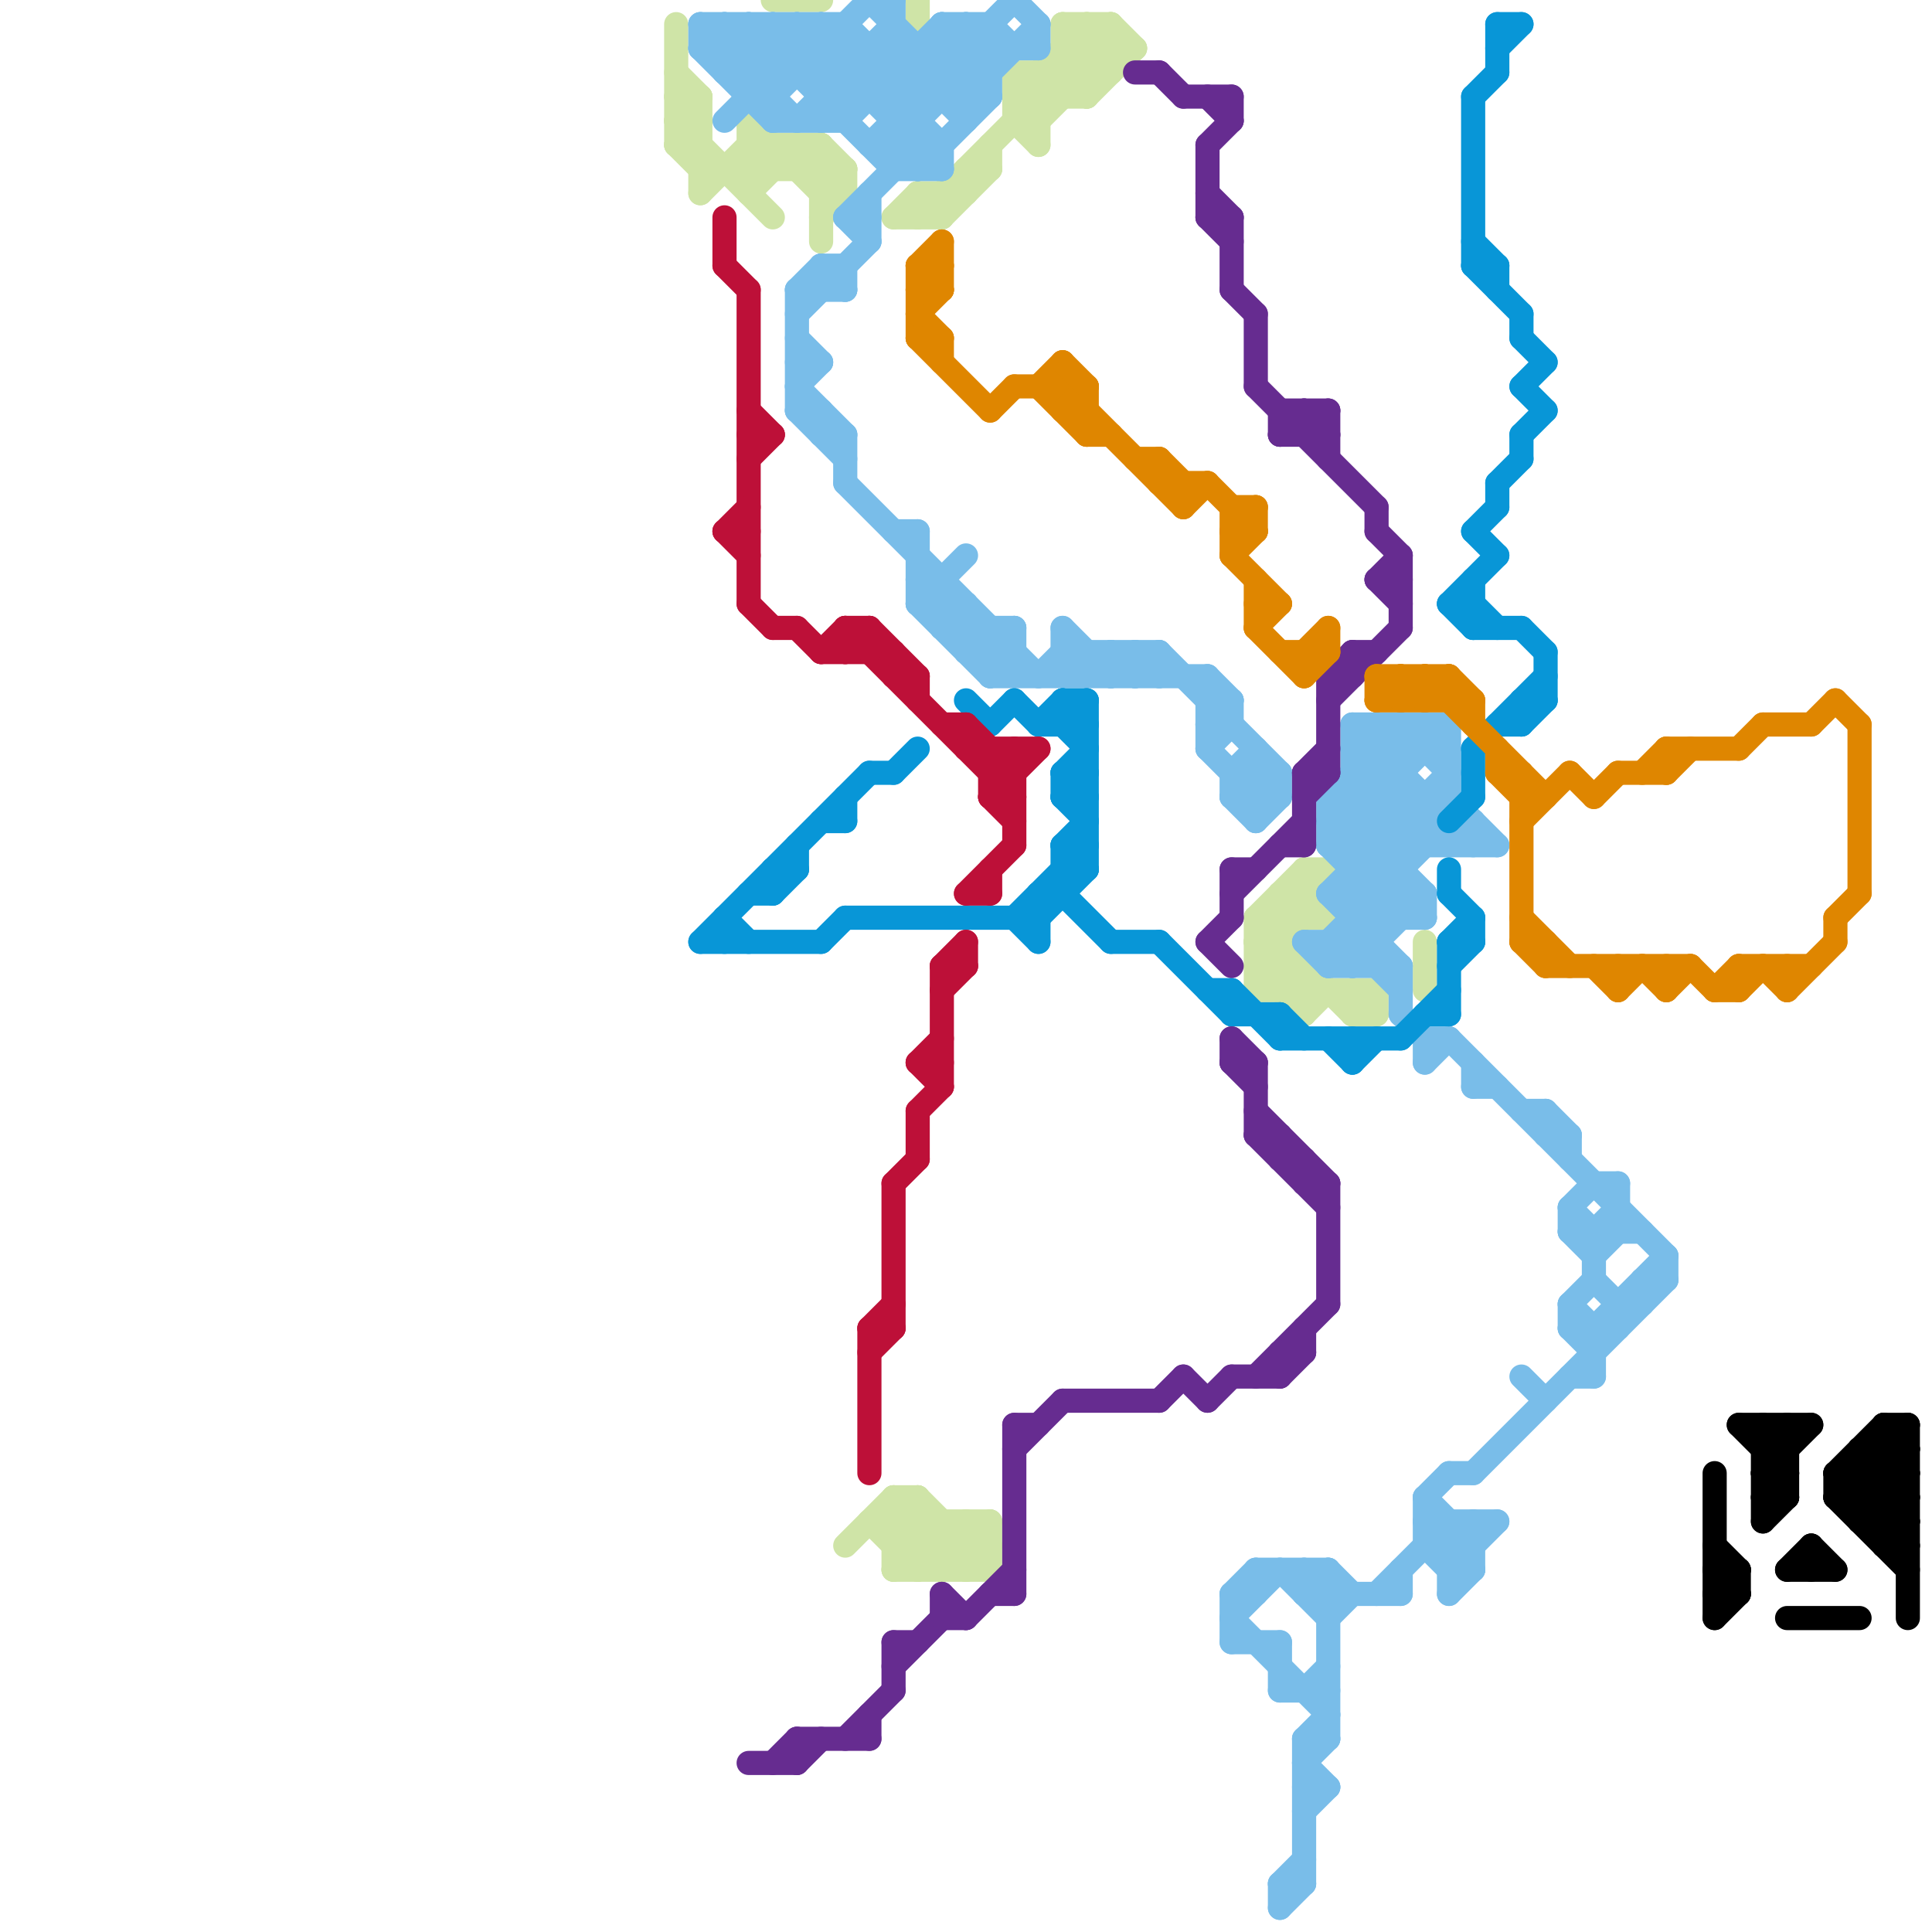 
<svg version="1.1" xmlns="http://www.w3.org/2000/svg" viewBox="0 0 80 80">
<style>line { stroke-width: 1; fill: none; stroke-linecap: round; stroke-linejoin: round; } .c0 { stroke: #cfe4a7 } .c1 { stroke: #79bde9 } .c2 { stroke: #0896d7 } .c3 { stroke: #bd1038 } .c4 { stroke: #662c90 } .c5 { stroke: #df8600 } .c6 { stroke: #000000 }</style><line class="c0" x1="53" y1="37" x2="53" y2="41"/><line class="c0" x1="46" y1="1" x2="46" y2="3"/><line class="c0" x1="52" y1="41" x2="57" y2="41"/><line class="c0" x1="44" y1="2" x2="45" y2="3"/><line class="c0" x1="34" y1="8" x2="35" y2="8"/><line class="c0" x1="29" y1="8" x2="31" y2="6"/><line class="c0" x1="44" y1="1" x2="44" y2="4"/><line class="c0" x1="33" y1="6" x2="35" y2="8"/><line class="c0" x1="39" y1="8" x2="39" y2="9"/><line class="c0" x1="37" y1="63" x2="38" y2="62"/><line class="c0" x1="42" y1="4" x2="43" y2="5"/><line class="c0" x1="52" y1="39" x2="55" y2="36"/><line class="c0" x1="29" y1="7" x2="35" y2="7"/><line class="c0" x1="31" y1="5" x2="34" y2="8"/><line class="c0" x1="31" y1="8" x2="33" y2="6"/><line class="c0" x1="44" y1="2" x2="47" y2="2"/><line class="c0" x1="40" y1="63" x2="41" y2="64"/><line class="c0" x1="52" y1="38" x2="55" y2="38"/><line class="c0" x1="54" y1="42" x2="55" y2="41"/><line class="c0" x1="28" y1="5" x2="32" y2="9"/><line class="c0" x1="28" y1="6" x2="29" y2="6"/><line class="c0" x1="28" y1="5" x2="29" y2="4"/><line class="c0" x1="37" y1="62" x2="38" y2="62"/><line class="c0" x1="54" y1="36" x2="55" y2="36"/><line class="c0" x1="39" y1="9" x2="41" y2="7"/><line class="c0" x1="42" y1="3" x2="42" y2="5"/><line class="c0" x1="42" y1="3" x2="43" y2="4"/><line class="c0" x1="42" y1="5" x2="43" y2="6"/><line class="c0" x1="39" y1="65" x2="41" y2="63"/><line class="c0" x1="52" y1="38" x2="56" y2="42"/><line class="c0" x1="43" y1="3" x2="43" y2="6"/><line class="c0" x1="29" y1="4" x2="29" y2="8"/><line class="c0" x1="44" y1="3" x2="45" y2="4"/><line class="c0" x1="37" y1="9" x2="39" y2="9"/><line class="c0" x1="52" y1="39" x2="54" y2="41"/><line class="c0" x1="53" y1="37" x2="54" y2="37"/><line class="c0" x1="54" y1="40" x2="54" y2="42"/><line class="c0" x1="36" y1="63" x2="41" y2="63"/><line class="c0" x1="28" y1="4" x2="29" y2="5"/><line class="c0" x1="37" y1="62" x2="37" y2="65"/><line class="c0" x1="31" y1="7" x2="32" y2="6"/><line class="c0" x1="39" y1="63" x2="39" y2="65"/><line class="c0" x1="45" y1="4" x2="47" y2="2"/><line class="c0" x1="33" y1="6" x2="33" y2="7"/><line class="c0" x1="28" y1="1" x2="28" y2="6"/><line class="c0" x1="31" y1="6" x2="34" y2="6"/><line class="c0" x1="52" y1="38" x2="54" y2="36"/><line class="c0" x1="35" y1="7" x2="35" y2="8"/><line class="c0" x1="56" y1="41" x2="56" y2="42"/><line class="c0" x1="37" y1="63" x2="39" y2="65"/><line class="c0" x1="40" y1="65" x2="41" y2="64"/><line class="c0" x1="56" y1="42" x2="57" y2="42"/><line class="c0" x1="41" y1="63" x2="41" y2="65"/><line class="c0" x1="52" y1="38" x2="52" y2="41"/><line class="c0" x1="37" y1="64" x2="38" y2="63"/><line class="c0" x1="38" y1="8" x2="38" y2="9"/><line class="c0" x1="42" y1="5" x2="43" y2="5"/><line class="c0" x1="52" y1="39" x2="53" y2="39"/><line class="c0" x1="31" y1="6" x2="32" y2="7"/><line class="c0" x1="43" y1="3" x2="44" y2="4"/><line class="c0" x1="57" y1="41" x2="57" y2="42"/><line class="c0" x1="52" y1="41" x2="53" y2="40"/><line class="c0" x1="38" y1="9" x2="46" y2="1"/><line class="c0" x1="44" y1="1" x2="46" y2="1"/><line class="c0" x1="37" y1="64" x2="41" y2="64"/><line class="c0" x1="28" y1="5" x2="29" y2="5"/><line class="c0" x1="38" y1="8" x2="40" y2="8"/><line class="c0" x1="28" y1="4" x2="29" y2="4"/><line class="c0" x1="45" y1="1" x2="45" y2="4"/><line class="c0" x1="54" y1="36" x2="54" y2="38"/><line class="c0" x1="28" y1="3" x2="29" y2="4"/><line class="c0" x1="34" y1="6" x2="35" y2="7"/><line class="c0" x1="34" y1="8" x2="35" y2="7"/><line class="c0" x1="52" y1="40" x2="54" y2="38"/><line class="c0" x1="38" y1="65" x2="40" y2="63"/><line class="c0" x1="44" y1="1" x2="46" y2="3"/><line class="c0" x1="38" y1="62" x2="38" y2="65"/><line class="c0" x1="40" y1="63" x2="40" y2="65"/><line class="c0" x1="37" y1="62" x2="40" y2="65"/><line class="c0" x1="31" y1="5" x2="31" y2="8"/><line class="c0" x1="37" y1="65" x2="39" y2="63"/><line class="c0" x1="42" y1="4" x2="45" y2="4"/><line class="c0" x1="33" y1="7" x2="34" y2="6"/><line class="c0" x1="52" y1="40" x2="54" y2="40"/><line class="c0" x1="54" y1="37" x2="55" y2="38"/><line class="c0" x1="28" y1="6" x2="29" y2="5"/><line class="c0" x1="34" y1="9" x2="35" y2="8"/><line class="c0" x1="59" y1="39" x2="59" y2="41"/><line class="c0" x1="43" y1="5" x2="46" y2="2"/><line class="c0" x1="46" y1="1" x2="47" y2="2"/><line class="c0" x1="37" y1="65" x2="41" y2="65"/><line class="c0" x1="34" y1="6" x2="34" y2="10"/><line class="c0" x1="38" y1="62" x2="41" y2="65"/><line class="c0" x1="56" y1="42" x2="57" y2="41"/><line class="c0" x1="52" y1="40" x2="54" y2="42"/><line class="c0" x1="56" y1="41" x2="57" y2="42"/><line class="c0" x1="28" y1="6" x2="29" y2="7"/><line class="c0" x1="38" y1="0" x2="38" y2="1"/><line class="c0" x1="32" y1="0" x2="34" y2="0"/><line class="c0" x1="32" y1="6" x2="32" y2="7"/><line class="c0" x1="41" y1="6" x2="41" y2="7"/><line class="c0" x1="53" y1="41" x2="54" y2="40"/><line class="c0" x1="42" y1="3" x2="46" y2="3"/><line class="c0" x1="35" y1="64" x2="37" y2="62"/><line class="c0" x1="38" y1="8" x2="39" y2="9"/><line class="c0" x1="37" y1="9" x2="38" y2="8"/><line class="c0" x1="53" y1="37" x2="54" y2="38"/><line class="c0" x1="42" y1="4" x2="45" y2="1"/><line class="c0" x1="45" y1="1" x2="46" y2="2"/><line class="c0" x1="36" y1="63" x2="38" y2="65"/><line class="c0" x1="40" y1="7" x2="40" y2="8"/><line class="c0" x1="40" y1="7" x2="41" y2="7"/><line class="c1" x1="38" y1="25" x2="40" y2="23"/><line class="c1" x1="30" y1="2" x2="31" y2="1"/><line class="c1" x1="59" y1="44" x2="60" y2="43"/><line class="c1" x1="53" y1="70" x2="55" y2="70"/><line class="c1" x1="55" y1="40" x2="58" y2="37"/><line class="c1" x1="54" y1="39" x2="55" y2="40"/><line class="c1" x1="40" y1="25" x2="40" y2="27"/><line class="c1" x1="34" y1="3" x2="35" y2="2"/><line class="c1" x1="35" y1="11" x2="35" y2="12"/><line class="c1" x1="61" y1="44" x2="61" y2="45"/><line class="c1" x1="60" y1="64" x2="61" y2="63"/><line class="c1" x1="31" y1="1" x2="31" y2="4"/><line class="c1" x1="34" y1="4" x2="41" y2="4"/><line class="c1" x1="53" y1="78" x2="54" y2="78"/><line class="c1" x1="34" y1="5" x2="37" y2="2"/><line class="c1" x1="46" y1="27" x2="47" y2="28"/><line class="c1" x1="45" y1="28" x2="46" y2="27"/><line class="c1" x1="54" y1="70" x2="55" y2="69"/><line class="c1" x1="65" y1="51" x2="66" y2="52"/><line class="c1" x1="67" y1="54" x2="67" y2="55"/><line class="c1" x1="59" y1="62" x2="60" y2="61"/><line class="c1" x1="55" y1="35" x2="58" y2="38"/><line class="c1" x1="38" y1="25" x2="40" y2="25"/><line class="c1" x1="66" y1="51" x2="67" y2="50"/><line class="c1" x1="29" y1="2" x2="43" y2="2"/><line class="c1" x1="51" y1="33" x2="53" y2="33"/><line class="c1" x1="54" y1="65" x2="55" y2="66"/><line class="c1" x1="55" y1="37" x2="58" y2="40"/><line class="c1" x1="65" y1="47" x2="65" y2="48"/><line class="c1" x1="61" y1="61" x2="69" y2="53"/><line class="c1" x1="37" y1="6" x2="41" y2="2"/><line class="c1" x1="44" y1="26" x2="46" y2="28"/><line class="c1" x1="60" y1="65" x2="62" y2="63"/><line class="c1" x1="41" y1="28" x2="50" y2="28"/><line class="c1" x1="54" y1="39" x2="57" y2="39"/><line class="c1" x1="32" y1="1" x2="35" y2="4"/><line class="c1" x1="58" y1="65" x2="58" y2="66"/><line class="c1" x1="65" y1="55" x2="66" y2="56"/><line class="c1" x1="65" y1="55" x2="67" y2="55"/><line class="c1" x1="54" y1="72" x2="54" y2="78"/><line class="c1" x1="55" y1="35" x2="62" y2="35"/><line class="c1" x1="40" y1="1" x2="41" y2="2"/><line class="c1" x1="51" y1="33" x2="52" y2="34"/><line class="c1" x1="60" y1="30" x2="60" y2="33"/><line class="c1" x1="52" y1="33" x2="53" y2="32"/><line class="c1" x1="60" y1="61" x2="61" y2="61"/><line class="c1" x1="41" y1="1" x2="41" y2="4"/><line class="c1" x1="58" y1="30" x2="58" y2="38"/><line class="c1" x1="39" y1="26" x2="42" y2="26"/><line class="c1" x1="35" y1="9" x2="36" y2="9"/><line class="c1" x1="39" y1="24" x2="39" y2="26"/><line class="c1" x1="59" y1="64" x2="61" y2="64"/><line class="c1" x1="52" y1="65" x2="52" y2="66"/><line class="c1" x1="61" y1="34" x2="61" y2="35"/><line class="c1" x1="48" y1="27" x2="53" y2="32"/><line class="c1" x1="64" y1="46" x2="64" y2="47"/><line class="c1" x1="41" y1="1" x2="42" y2="2"/><line class="c1" x1="50" y1="31" x2="52" y2="33"/><line class="c1" x1="55" y1="33" x2="58" y2="30"/><line class="c1" x1="66" y1="51" x2="66" y2="53"/><line class="c1" x1="47" y1="27" x2="47" y2="28"/><line class="c1" x1="51" y1="32" x2="52" y2="31"/><line class="c1" x1="33" y1="14" x2="34" y2="15"/><line class="c1" x1="36" y1="6" x2="42" y2="0"/><line class="c1" x1="33" y1="17" x2="35" y2="19"/><line class="c1" x1="59" y1="63" x2="62" y2="63"/><line class="c1" x1="59" y1="33" x2="59" y2="35"/><line class="c1" x1="54" y1="72" x2="55" y2="72"/><line class="c1" x1="34" y1="1" x2="34" y2="5"/><line class="c1" x1="50" y1="30" x2="51" y2="29"/><line class="c1" x1="54" y1="74" x2="55" y2="74"/><line class="c1" x1="54" y1="66" x2="58" y2="66"/><line class="c1" x1="55" y1="35" x2="60" y2="30"/><line class="c1" x1="55" y1="37" x2="60" y2="32"/><line class="c1" x1="57" y1="66" x2="60" y2="63"/><line class="c1" x1="59" y1="62" x2="61" y2="64"/><line class="c1" x1="66" y1="55" x2="66" y2="57"/><line class="c1" x1="38" y1="25" x2="41" y2="28"/><line class="c1" x1="54" y1="73" x2="55" y2="72"/><line class="c1" x1="54" y1="75" x2="55" y2="74"/><line class="c1" x1="37" y1="0" x2="37" y2="7"/><line class="c1" x1="35" y1="18" x2="35" y2="20"/><line class="c1" x1="60" y1="63" x2="60" y2="66"/><line class="c1" x1="65" y1="50" x2="65" y2="51"/><line class="c1" x1="57" y1="30" x2="58" y2="31"/><line class="c1" x1="67" y1="54" x2="68" y2="54"/><line class="c1" x1="36" y1="6" x2="39" y2="6"/><line class="c1" x1="63" y1="46" x2="64" y2="46"/><line class="c1" x1="42" y1="26" x2="42" y2="28"/><line class="c1" x1="53" y1="32" x2="53" y2="33"/><line class="c1" x1="59" y1="30" x2="59" y2="31"/><line class="c1" x1="55" y1="34" x2="59" y2="30"/><line class="c1" x1="56" y1="37" x2="57" y2="38"/><line class="c1" x1="51" y1="67" x2="53" y2="65"/><line class="c1" x1="52" y1="34" x2="53" y2="33"/><line class="c1" x1="51" y1="67" x2="55" y2="71"/><line class="c1" x1="51" y1="66" x2="52" y2="66"/><line class="c1" x1="51" y1="66" x2="51" y2="68"/><line class="c1" x1="44" y1="28" x2="45" y2="27"/><line class="c1" x1="44" y1="26" x2="44" y2="28"/><line class="c1" x1="54" y1="73" x2="55" y2="74"/><line class="c1" x1="36" y1="2" x2="36" y2="4"/><line class="c1" x1="29" y1="2" x2="30" y2="1"/><line class="c1" x1="52" y1="32" x2="53" y2="33"/><line class="c1" x1="50" y1="28" x2="50" y2="31"/><line class="c1" x1="40" y1="27" x2="41" y2="26"/><line class="c1" x1="51" y1="68" x2="53" y2="68"/><line class="c1" x1="35" y1="9" x2="38" y2="6"/><line class="c1" x1="53" y1="78" x2="54" y2="77"/><line class="c1" x1="56" y1="31" x2="60" y2="31"/><line class="c1" x1="47" y1="28" x2="48" y2="27"/><line class="c1" x1="32" y1="1" x2="32" y2="5"/><line class="c1" x1="36" y1="0" x2="37" y2="0"/><line class="c1" x1="40" y1="27" x2="42" y2="27"/><line class="c1" x1="34" y1="11" x2="35" y2="11"/><line class="c1" x1="55" y1="39" x2="59" y2="35"/><line class="c1" x1="68" y1="53" x2="69" y2="53"/><line class="c1" x1="46" y1="28" x2="47" y2="27"/><line class="c1" x1="39" y1="6" x2="39" y2="7"/><line class="c1" x1="63" y1="57" x2="64" y2="58"/><line class="c1" x1="41" y1="27" x2="42" y2="26"/><line class="c1" x1="33" y1="13" x2="36" y2="10"/><line class="c1" x1="56" y1="33" x2="58" y2="35"/><line class="c1" x1="38" y1="24" x2="42" y2="28"/><line class="c1" x1="65" y1="51" x2="68" y2="51"/><line class="c1" x1="39" y1="26" x2="40" y2="25"/><line class="c1" x1="54" y1="66" x2="55" y2="65"/><line class="c1" x1="65" y1="57" x2="66" y2="57"/><line class="c1" x1="59" y1="64" x2="60" y2="65"/><line class="c1" x1="55" y1="33" x2="60" y2="33"/><line class="c1" x1="37" y1="22" x2="38" y2="22"/><line class="c1" x1="54" y1="65" x2="54" y2="66"/><line class="c1" x1="68" y1="53" x2="68" y2="54"/><line class="c1" x1="65" y1="54" x2="66" y2="53"/><line class="c1" x1="40" y1="1" x2="40" y2="5"/><line class="c1" x1="56" y1="39" x2="58" y2="41"/><line class="c1" x1="55" y1="34" x2="59" y2="34"/><line class="c1" x1="56" y1="30" x2="56" y2="40"/><line class="c1" x1="59" y1="62" x2="59" y2="64"/><line class="c1" x1="29" y1="1" x2="33" y2="5"/><line class="c1" x1="33" y1="15" x2="34" y2="15"/><line class="c1" x1="36" y1="0" x2="40" y2="4"/><line class="c1" x1="39" y1="2" x2="41" y2="4"/><line class="c1" x1="33" y1="17" x2="34" y2="17"/><line class="c1" x1="51" y1="32" x2="53" y2="32"/><line class="c1" x1="34" y1="18" x2="35" y2="18"/><line class="c1" x1="55" y1="40" x2="58" y2="40"/><line class="c1" x1="55" y1="65" x2="55" y2="72"/><line class="c1" x1="30" y1="3" x2="32" y2="1"/><line class="c1" x1="38" y1="7" x2="41" y2="4"/><line class="c1" x1="33" y1="16" x2="34" y2="15"/><line class="c1" x1="53" y1="79" x2="54" y2="78"/><line class="c1" x1="38" y1="2" x2="38" y2="7"/><line class="c1" x1="65" y1="54" x2="66" y2="55"/><line class="c1" x1="37" y1="6" x2="38" y2="7"/><line class="c1" x1="48" y1="27" x2="48" y2="28"/><line class="c1" x1="55" y1="67" x2="56" y2="66"/><line class="c1" x1="56" y1="31" x2="60" y2="35"/><line class="c1" x1="61" y1="45" x2="62" y2="45"/><line class="c1" x1="39" y1="1" x2="39" y2="4"/><line class="c1" x1="55" y1="39" x2="56" y2="40"/><line class="c1" x1="58" y1="40" x2="58" y2="42"/><line class="c1" x1="56" y1="38" x2="59" y2="38"/><line class="c1" x1="45" y1="27" x2="45" y2="28"/><line class="c1" x1="66" y1="53" x2="67" y2="54"/><line class="c1" x1="56" y1="31" x2="57" y2="30"/><line class="c1" x1="31" y1="3" x2="33" y2="1"/><line class="c1" x1="56" y1="37" x2="60" y2="33"/><line class="c1" x1="38" y1="22" x2="38" y2="25"/><line class="c1" x1="37" y1="4" x2="40" y2="1"/><line class="c1" x1="41" y1="28" x2="42" y2="27"/><line class="c1" x1="56" y1="36" x2="58" y2="36"/><line class="c1" x1="47" y1="27" x2="48" y2="28"/><line class="c1" x1="44" y1="27" x2="48" y2="27"/><line class="c1" x1="55" y1="65" x2="56" y2="66"/><line class="c1" x1="30" y1="1" x2="30" y2="3"/><line class="c1" x1="50" y1="30" x2="51" y2="30"/><line class="c1" x1="46" y1="27" x2="46" y2="28"/><line class="c1" x1="55" y1="33" x2="55" y2="35"/><line class="c1" x1="43" y1="28" x2="44" y2="27"/><line class="c1" x1="44" y1="27" x2="45" y2="28"/><line class="c1" x1="55" y1="34" x2="59" y2="38"/><line class="c1" x1="31" y1="1" x2="37" y2="7"/><line class="c1" x1="33" y1="16" x2="35" y2="18"/><line class="c1" x1="32" y1="5" x2="35" y2="5"/><line class="c1" x1="58" y1="42" x2="59" y2="43"/><line class="c1" x1="60" y1="66" x2="61" y2="65"/><line class="c1" x1="56" y1="35" x2="58" y2="33"/><line class="c1" x1="43" y1="1" x2="43" y2="2"/><line class="c1" x1="51" y1="29" x2="51" y2="30"/><line class="c1" x1="30" y1="1" x2="32" y2="3"/><line class="c1" x1="42" y1="0" x2="43" y2="1"/><line class="c1" x1="50" y1="28" x2="51" y2="29"/><line class="c1" x1="31" y1="4" x2="32" y2="4"/><line class="c1" x1="59" y1="30" x2="60" y2="31"/><line class="c1" x1="53" y1="68" x2="53" y2="70"/><line class="c1" x1="33" y1="5" x2="37" y2="1"/><line class="c1" x1="34" y1="11" x2="34" y2="12"/><line class="c1" x1="33" y1="12" x2="33" y2="17"/><line class="c1" x1="36" y1="8" x2="36" y2="10"/><line class="c1" x1="66" y1="49" x2="67" y2="49"/><line class="c1" x1="69" y1="52" x2="69" y2="53"/><line class="c1" x1="35" y1="5" x2="39" y2="1"/><line class="c1" x1="55" y1="33" x2="59" y2="37"/><line class="c1" x1="60" y1="65" x2="61" y2="65"/><line class="c1" x1="40" y1="4" x2="43" y2="1"/><line class="c1" x1="51" y1="33" x2="52" y2="32"/><line class="c1" x1="56" y1="32" x2="58" y2="32"/><line class="c1" x1="32" y1="4" x2="36" y2="0"/><line class="c1" x1="60" y1="35" x2="61" y2="34"/><line class="c1" x1="34" y1="1" x2="39" y2="6"/><line class="c1" x1="33" y1="1" x2="33" y2="3"/><line class="c1" x1="66" y1="55" x2="69" y2="52"/><line class="c1" x1="50" y1="31" x2="51" y2="30"/><line class="c1" x1="64" y1="46" x2="65" y2="47"/><line class="c1" x1="33" y1="1" x2="39" y2="7"/><line class="c1" x1="29" y1="1" x2="35" y2="1"/><line class="c1" x1="34" y1="11" x2="35" y2="12"/><line class="c1" x1="56" y1="30" x2="60" y2="30"/><line class="c1" x1="54" y1="72" x2="55" y2="71"/><line class="c1" x1="30" y1="5" x2="34" y2="1"/><line class="c1" x1="56" y1="40" x2="59" y2="37"/><line class="c1" x1="35" y1="20" x2="43" y2="28"/><line class="c1" x1="65" y1="50" x2="66" y2="49"/><line class="c1" x1="35" y1="9" x2="36" y2="10"/><line class="c1" x1="53" y1="78" x2="53" y2="79"/><line class="c1" x1="29" y1="2" x2="32" y2="5"/><line class="c1" x1="30" y1="3" x2="41" y2="3"/><line class="c1" x1="50" y1="29" x2="51" y2="29"/><line class="c1" x1="39" y1="1" x2="41" y2="1"/><line class="c1" x1="34" y1="17" x2="34" y2="18"/><line class="c1" x1="38" y1="24" x2="39" y2="24"/><line class="c1" x1="51" y1="32" x2="51" y2="33"/><line class="c1" x1="52" y1="65" x2="55" y2="65"/><line class="c1" x1="57" y1="30" x2="57" y2="40"/><line class="c1" x1="37" y1="2" x2="40" y2="5"/><line class="c1" x1="59" y1="37" x2="59" y2="38"/><line class="c1" x1="53" y1="65" x2="55" y2="67"/><line class="c1" x1="33" y1="12" x2="34" y2="11"/><line class="c1" x1="59" y1="63" x2="61" y2="65"/><line class="c1" x1="59" y1="43" x2="60" y2="43"/><line class="c1" x1="66" y1="52" x2="67" y2="51"/><line class="c1" x1="65" y1="54" x2="65" y2="55"/><line class="c1" x1="65" y1="50" x2="66" y2="51"/><line class="c1" x1="35" y1="1" x2="35" y2="5"/><line class="c1" x1="37" y1="7" x2="39" y2="7"/><line class="c1" x1="51" y1="66" x2="52" y2="65"/><line class="c1" x1="29" y1="1" x2="29" y2="2"/><line class="c1" x1="52" y1="31" x2="52" y2="34"/><line class="c1" x1="67" y1="49" x2="67" y2="51"/><line class="c1" x1="39" y1="1" x2="41" y2="3"/><line class="c1" x1="41" y1="26" x2="41" y2="28"/><line class="c1" x1="33" y1="12" x2="35" y2="12"/><line class="c1" x1="55" y1="39" x2="55" y2="40"/><line class="c1" x1="56" y1="30" x2="59" y2="33"/><line class="c1" x1="59" y1="43" x2="59" y2="44"/><line class="c1" x1="55" y1="37" x2="59" y2="37"/><line class="c1" x1="37" y1="5" x2="38" y2="5"/><line class="c1" x1="56" y1="32" x2="59" y2="35"/><line class="c1" x1="58" y1="30" x2="60" y2="32"/><line class="c1" x1="61" y1="63" x2="61" y2="65"/><line class="c1" x1="60" y1="33" x2="62" y2="35"/><line class="c1" x1="64" y1="47" x2="65" y2="47"/><line class="c1" x1="35" y1="1" x2="38" y2="4"/><line class="c1" x1="60" y1="43" x2="69" y2="52"/><line class="c2" x1="36" y1="32" x2="37" y2="32"/><line class="c2" x1="53" y1="42" x2="53" y2="43"/><line class="c2" x1="61" y1="22" x2="62" y2="21"/><line class="c2" x1="44" y1="32" x2="45" y2="32"/><line class="c2" x1="42" y1="38" x2="43" y2="39"/><line class="c2" x1="62" y1="2" x2="63" y2="1"/><line class="c2" x1="60" y1="25" x2="62" y2="23"/><line class="c2" x1="60" y1="25" x2="61" y2="25"/><line class="c2" x1="62" y1="20" x2="63" y2="19"/><line class="c2" x1="62" y1="20" x2="62" y2="21"/><line class="c2" x1="34" y1="34" x2="35" y2="34"/><line class="c2" x1="61" y1="26" x2="63" y2="26"/><line class="c2" x1="40" y1="29" x2="41" y2="30"/><line class="c2" x1="61" y1="10" x2="62" y2="11"/><line class="c2" x1="53" y1="43" x2="58" y2="43"/><line class="c2" x1="58" y1="43" x2="60" y2="41"/><line class="c2" x1="53" y1="42" x2="54" y2="43"/><line class="c2" x1="61" y1="22" x2="62" y2="23"/><line class="c2" x1="48" y1="39" x2="51" y2="42"/><line class="c2" x1="61" y1="11" x2="62" y2="11"/><line class="c2" x1="63" y1="29" x2="63" y2="30"/><line class="c2" x1="29" y1="39" x2="36" y2="32"/><line class="c2" x1="50" y1="41" x2="51" y2="41"/><line class="c2" x1="30" y1="38" x2="31" y2="39"/><line class="c2" x1="32" y1="36" x2="33" y2="36"/><line class="c2" x1="44" y1="35" x2="44" y2="37"/><line class="c2" x1="60" y1="39" x2="60" y2="42"/><line class="c2" x1="32" y1="36" x2="32" y2="37"/><line class="c2" x1="60" y1="34" x2="61" y2="33"/><line class="c2" x1="41" y1="30" x2="42" y2="29"/><line class="c2" x1="42" y1="29" x2="43" y2="30"/><line class="c2" x1="63" y1="18" x2="63" y2="19"/><line class="c2" x1="61" y1="31" x2="61" y2="33"/><line class="c2" x1="43" y1="30" x2="44" y2="29"/><line class="c2" x1="44" y1="29" x2="45" y2="30"/><line class="c2" x1="63" y1="26" x2="64" y2="27"/><line class="c2" x1="44" y1="37" x2="46" y2="39"/><line class="c2" x1="32" y1="37" x2="33" y2="36"/><line class="c2" x1="61" y1="11" x2="63" y2="13"/><line class="c2" x1="59" y1="42" x2="60" y2="42"/><line class="c2" x1="44" y1="30" x2="45" y2="29"/><line class="c2" x1="64" y1="27" x2="64" y2="29"/><line class="c2" x1="63" y1="29" x2="64" y2="29"/><line class="c2" x1="61" y1="4" x2="62" y2="3"/><line class="c2" x1="44" y1="32" x2="45" y2="31"/><line class="c2" x1="60" y1="39" x2="61" y2="38"/><line class="c2" x1="44" y1="30" x2="45" y2="31"/><line class="c2" x1="62" y1="30" x2="63" y2="30"/><line class="c2" x1="51" y1="41" x2="53" y2="43"/><line class="c2" x1="61" y1="24" x2="61" y2="26"/><line class="c2" x1="33" y1="35" x2="33" y2="36"/><line class="c2" x1="63" y1="13" x2="63" y2="14"/><line class="c2" x1="44" y1="32" x2="45" y2="33"/><line class="c2" x1="35" y1="33" x2="35" y2="34"/><line class="c2" x1="60" y1="25" x2="61" y2="26"/><line class="c2" x1="44" y1="33" x2="45" y2="33"/><line class="c2" x1="44" y1="35" x2="45" y2="35"/><line class="c2" x1="60" y1="37" x2="61" y2="38"/><line class="c2" x1="45" y1="29" x2="45" y2="36"/><line class="c2" x1="61" y1="31" x2="64" y2="28"/><line class="c2" x1="61" y1="25" x2="62" y2="26"/><line class="c2" x1="43" y1="30" x2="45" y2="30"/><line class="c2" x1="62" y1="1" x2="62" y2="3"/><line class="c2" x1="61" y1="4" x2="61" y2="11"/><line class="c2" x1="60" y1="40" x2="61" y2="39"/><line class="c2" x1="55" y1="43" x2="56" y2="44"/><line class="c2" x1="44" y1="29" x2="44" y2="30"/><line class="c2" x1="42" y1="38" x2="45" y2="35"/><line class="c2" x1="44" y1="36" x2="45" y2="36"/><line class="c2" x1="51" y1="41" x2="51" y2="42"/><line class="c2" x1="60" y1="36" x2="60" y2="37"/><line class="c2" x1="43" y1="37" x2="43" y2="39"/><line class="c2" x1="30" y1="38" x2="30" y2="39"/><line class="c2" x1="43" y1="37" x2="44" y2="37"/><line class="c2" x1="29" y1="39" x2="34" y2="39"/><line class="c2" x1="56" y1="44" x2="57" y2="43"/><line class="c2" x1="61" y1="38" x2="61" y2="39"/><line class="c2" x1="37" y1="32" x2="38" y2="31"/><line class="c2" x1="56" y1="43" x2="56" y2="44"/><line class="c2" x1="63" y1="16" x2="64" y2="15"/><line class="c2" x1="63" y1="18" x2="64" y2="17"/><line class="c2" x1="44" y1="33" x2="45" y2="32"/><line class="c2" x1="44" y1="35" x2="45" y2="34"/><line class="c2" x1="63" y1="30" x2="64" y2="29"/><line class="c2" x1="60" y1="39" x2="61" y2="39"/><line class="c2" x1="44" y1="32" x2="44" y2="33"/><line class="c2" x1="44" y1="29" x2="45" y2="29"/><line class="c2" x1="35" y1="38" x2="43" y2="38"/><line class="c2" x1="43" y1="38" x2="45" y2="36"/><line class="c2" x1="63" y1="14" x2="64" y2="15"/><line class="c2" x1="34" y1="39" x2="35" y2="38"/><line class="c2" x1="63" y1="16" x2="64" y2="17"/><line class="c2" x1="44" y1="33" x2="45" y2="34"/><line class="c2" x1="46" y1="39" x2="48" y2="39"/><line class="c2" x1="51" y1="42" x2="53" y2="42"/><line class="c2" x1="62" y1="1" x2="63" y2="1"/><line class="c2" x1="44" y1="35" x2="45" y2="36"/><line class="c2" x1="31" y1="37" x2="32" y2="37"/><line class="c2" x1="62" y1="11" x2="62" y2="12"/><line class="c3" x1="36" y1="55" x2="37" y2="55"/><line class="c3" x1="41" y1="32" x2="42" y2="31"/><line class="c3" x1="31" y1="25" x2="32" y2="26"/><line class="c3" x1="39" y1="30" x2="40" y2="30"/><line class="c3" x1="38" y1="46" x2="38" y2="48"/><line class="c3" x1="39" y1="40" x2="40" y2="39"/><line class="c3" x1="31" y1="18" x2="32" y2="18"/><line class="c3" x1="36" y1="56" x2="37" y2="55"/><line class="c3" x1="33" y1="26" x2="34" y2="27"/><line class="c3" x1="31" y1="17" x2="32" y2="18"/><line class="c3" x1="32" y1="26" x2="33" y2="26"/><line class="c3" x1="34" y1="27" x2="37" y2="27"/><line class="c3" x1="40" y1="30" x2="42" y2="32"/><line class="c3" x1="41" y1="33" x2="43" y2="31"/><line class="c3" x1="30" y1="22" x2="31" y2="23"/><line class="c3" x1="38" y1="44" x2="39" y2="43"/><line class="c3" x1="37" y1="27" x2="37" y2="28"/><line class="c3" x1="31" y1="19" x2="32" y2="18"/><line class="c3" x1="40" y1="39" x2="40" y2="40"/><line class="c3" x1="36" y1="55" x2="37" y2="54"/><line class="c3" x1="42" y1="31" x2="42" y2="35"/><line class="c3" x1="34" y1="27" x2="35" y2="26"/><line class="c3" x1="39" y1="40" x2="39" y2="45"/><line class="c3" x1="40" y1="30" x2="40" y2="31"/><line class="c3" x1="30" y1="22" x2="31" y2="22"/><line class="c3" x1="39" y1="41" x2="40" y2="40"/><line class="c3" x1="37" y1="49" x2="38" y2="48"/><line class="c3" x1="36" y1="55" x2="36" y2="61"/><line class="c3" x1="35" y1="26" x2="42" y2="33"/><line class="c3" x1="40" y1="37" x2="41" y2="37"/><line class="c3" x1="37" y1="49" x2="37" y2="55"/><line class="c3" x1="38" y1="44" x2="39" y2="45"/><line class="c3" x1="38" y1="28" x2="38" y2="29"/><line class="c3" x1="30" y1="9" x2="30" y2="11"/><line class="c3" x1="38" y1="46" x2="39" y2="45"/><line class="c3" x1="41" y1="33" x2="42" y2="34"/><line class="c3" x1="41" y1="32" x2="42" y2="32"/><line class="c3" x1="37" y1="28" x2="38" y2="28"/><line class="c3" x1="35" y1="26" x2="36" y2="26"/><line class="c3" x1="30" y1="11" x2="31" y2="12"/><line class="c3" x1="40" y1="31" x2="43" y2="31"/><line class="c3" x1="31" y1="12" x2="31" y2="25"/><line class="c3" x1="35" y1="26" x2="35" y2="27"/><line class="c3" x1="39" y1="40" x2="40" y2="40"/><line class="c3" x1="41" y1="31" x2="41" y2="33"/><line class="c3" x1="40" y1="37" x2="42" y2="35"/><line class="c3" x1="30" y1="22" x2="31" y2="21"/><line class="c3" x1="35" y1="27" x2="36" y2="26"/><line class="c3" x1="36" y1="26" x2="38" y2="28"/><line class="c3" x1="41" y1="36" x2="41" y2="37"/><line class="c3" x1="38" y1="44" x2="39" y2="44"/><line class="c3" x1="36" y1="26" x2="36" y2="27"/><line class="c3" x1="41" y1="33" x2="42" y2="33"/><line class="c4" x1="50" y1="58" x2="51" y2="57"/><line class="c4" x1="53" y1="18" x2="54" y2="17"/><line class="c4" x1="54" y1="33" x2="55" y2="32"/><line class="c4" x1="40" y1="67" x2="42" y2="65"/><line class="c4" x1="55" y1="28" x2="56" y2="27"/><line class="c4" x1="32" y1="73" x2="33" y2="72"/><line class="c4" x1="54" y1="55" x2="54" y2="56"/><line class="c4" x1="48" y1="3" x2="49" y2="4"/><line class="c4" x1="57" y1="21" x2="57" y2="22"/><line class="c4" x1="53" y1="48" x2="54" y2="48"/><line class="c4" x1="54" y1="32" x2="55" y2="31"/><line class="c4" x1="52" y1="44" x2="52" y2="47"/><line class="c4" x1="52" y1="57" x2="55" y2="54"/><line class="c4" x1="48" y1="58" x2="49" y2="57"/><line class="c4" x1="49" y1="57" x2="50" y2="58"/><line class="c4" x1="51" y1="43" x2="52" y2="44"/><line class="c4" x1="39" y1="66" x2="40" y2="67"/><line class="c4" x1="50" y1="9" x2="51" y2="9"/><line class="c4" x1="36" y1="71" x2="36" y2="72"/><line class="c4" x1="53" y1="47" x2="53" y2="48"/><line class="c4" x1="51" y1="36" x2="51" y2="38"/><line class="c4" x1="52" y1="47" x2="53" y2="47"/><line class="c4" x1="51" y1="4" x2="51" y2="5"/><line class="c4" x1="53" y1="17" x2="53" y2="18"/><line class="c4" x1="42" y1="59" x2="43" y2="59"/><line class="c4" x1="53" y1="35" x2="54" y2="35"/><line class="c4" x1="57" y1="24" x2="58" y2="24"/><line class="c4" x1="55" y1="28" x2="55" y2="32"/><line class="c4" x1="39" y1="67" x2="40" y2="67"/><line class="c4" x1="53" y1="57" x2="54" y2="56"/><line class="c4" x1="51" y1="12" x2="52" y2="13"/><line class="c4" x1="54" y1="17" x2="54" y2="18"/><line class="c4" x1="57" y1="22" x2="58" y2="23"/><line class="c4" x1="47" y1="3" x2="48" y2="3"/><line class="c4" x1="51" y1="44" x2="52" y2="45"/><line class="c4" x1="33" y1="72" x2="33" y2="73"/><line class="c4" x1="41" y1="66" x2="42" y2="66"/><line class="c4" x1="53" y1="56" x2="54" y2="56"/><line class="c4" x1="51" y1="37" x2="54" y2="34"/><line class="c4" x1="56" y1="27" x2="57" y2="27"/><line class="c4" x1="33" y1="72" x2="36" y2="72"/><line class="c4" x1="51" y1="57" x2="53" y2="57"/><line class="c4" x1="53" y1="56" x2="53" y2="57"/><line class="c4" x1="56" y1="27" x2="56" y2="28"/><line class="c4" x1="55" y1="28" x2="56" y2="28"/><line class="c4" x1="37" y1="68" x2="37" y2="70"/><line class="c4" x1="50" y1="39" x2="51" y2="38"/><line class="c4" x1="58" y1="23" x2="58" y2="26"/><line class="c4" x1="44" y1="58" x2="48" y2="58"/><line class="c4" x1="51" y1="36" x2="52" y2="36"/><line class="c4" x1="52" y1="46" x2="55" y2="49"/><line class="c4" x1="37" y1="69" x2="39" y2="67"/><line class="c4" x1="54" y1="32" x2="55" y2="32"/><line class="c4" x1="50" y1="39" x2="51" y2="40"/><line class="c4" x1="55" y1="29" x2="58" y2="26"/><line class="c4" x1="57" y1="24" x2="58" y2="23"/><line class="c4" x1="50" y1="9" x2="51" y2="10"/><line class="c4" x1="54" y1="49" x2="55" y2="49"/><line class="c4" x1="31" y1="73" x2="33" y2="73"/><line class="c4" x1="42" y1="60" x2="44" y2="58"/><line class="c4" x1="50" y1="4" x2="51" y2="5"/><line class="c4" x1="54" y1="32" x2="54" y2="35"/><line class="c4" x1="50" y1="6" x2="50" y2="9"/><line class="c4" x1="35" y1="72" x2="37" y2="70"/><line class="c4" x1="54" y1="18" x2="55" y2="17"/><line class="c4" x1="50" y1="8" x2="51" y2="9"/><line class="c4" x1="52" y1="47" x2="55" y2="50"/><line class="c4" x1="54" y1="17" x2="55" y2="18"/><line class="c4" x1="55" y1="17" x2="55" y2="19"/><line class="c4" x1="33" y1="73" x2="34" y2="72"/><line class="c4" x1="53" y1="18" x2="55" y2="18"/><line class="c4" x1="39" y1="66" x2="39" y2="67"/><line class="c4" x1="51" y1="9" x2="51" y2="12"/><line class="c4" x1="51" y1="43" x2="51" y2="44"/><line class="c4" x1="37" y1="68" x2="38" y2="68"/><line class="c4" x1="55" y1="49" x2="55" y2="54"/><line class="c4" x1="42" y1="59" x2="42" y2="66"/><line class="c4" x1="53" y1="17" x2="55" y2="17"/><line class="c4" x1="52" y1="13" x2="52" y2="16"/><line class="c4" x1="49" y1="4" x2="51" y2="4"/><line class="c4" x1="51" y1="44" x2="52" y2="44"/><line class="c4" x1="50" y1="6" x2="51" y2="5"/><line class="c4" x1="57" y1="24" x2="58" y2="25"/><line class="c4" x1="54" y1="48" x2="54" y2="49"/><line class="c4" x1="52" y1="16" x2="57" y2="21"/><line class="c5" x1="58" y1="28" x2="58" y2="29"/><line class="c5" x1="44" y1="15" x2="44" y2="17"/><line class="c5" x1="49" y1="20" x2="49" y2="21"/><line class="c5" x1="71" y1="41" x2="72" y2="40"/><line class="c5" x1="38" y1="11" x2="38" y2="14"/><line class="c5" x1="38" y1="13" x2="39" y2="12"/><line class="c5" x1="41" y1="17" x2="42" y2="16"/><line class="c5" x1="60" y1="28" x2="60" y2="29"/><line class="c5" x1="62" y1="32" x2="63" y2="32"/><line class="c5" x1="49" y1="21" x2="50" y2="20"/><line class="c5" x1="59" y1="28" x2="59" y2="29"/><line class="c5" x1="39" y1="14" x2="39" y2="15"/><line class="c5" x1="51" y1="21" x2="51" y2="23"/><line class="c5" x1="38" y1="13" x2="39" y2="14"/><line class="c5" x1="57" y1="29" x2="61" y2="29"/><line class="c5" x1="58" y1="29" x2="59" y2="28"/><line class="c5" x1="72" y1="40" x2="72" y2="41"/><line class="c5" x1="38" y1="12" x2="39" y2="12"/><line class="c5" x1="38" y1="14" x2="39" y2="14"/><line class="c5" x1="52" y1="25" x2="53" y2="25"/><line class="c5" x1="39" y1="10" x2="39" y2="12"/><line class="c5" x1="53" y1="27" x2="55" y2="27"/><line class="c5" x1="59" y1="29" x2="60" y2="28"/><line class="c5" x1="65" y1="32" x2="66" y2="33"/><line class="c5" x1="74" y1="40" x2="74" y2="41"/><line class="c5" x1="57" y1="28" x2="58" y2="29"/><line class="c5" x1="72" y1="31" x2="73" y2="30"/><line class="c5" x1="48" y1="19" x2="48" y2="20"/><line class="c5" x1="66" y1="40" x2="67" y2="41"/><line class="c5" x1="76" y1="38" x2="76" y2="39"/><line class="c5" x1="62" y1="31" x2="62" y2="32"/><line class="c5" x1="45" y1="18" x2="46" y2="18"/><line class="c5" x1="43" y1="16" x2="45" y2="18"/><line class="c5" x1="63" y1="39" x2="64" y2="39"/><line class="c5" x1="76" y1="38" x2="77" y2="37"/><line class="c5" x1="54" y1="27" x2="55" y2="26"/><line class="c5" x1="54" y1="27" x2="54" y2="28"/><line class="c5" x1="63" y1="38" x2="65" y2="40"/><line class="c5" x1="45" y1="16" x2="45" y2="18"/><line class="c5" x1="66" y1="33" x2="67" y2="32"/><line class="c5" x1="63" y1="33" x2="64" y2="33"/><line class="c5" x1="51" y1="21" x2="52" y2="21"/><line class="c5" x1="52" y1="24" x2="52" y2="26"/><line class="c5" x1="38" y1="12" x2="39" y2="11"/><line class="c5" x1="62" y1="32" x2="63" y2="33"/><line class="c5" x1="51" y1="22" x2="52" y2="21"/><line class="c5" x1="38" y1="11" x2="39" y2="10"/><line class="c5" x1="51" y1="23" x2="53" y2="25"/><line class="c5" x1="55" y1="26" x2="55" y2="27"/><line class="c5" x1="43" y1="16" x2="44" y2="15"/><line class="c5" x1="44" y1="17" x2="45" y2="17"/><line class="c5" x1="72" y1="41" x2="73" y2="40"/><line class="c5" x1="73" y1="40" x2="74" y2="41"/><line class="c5" x1="38" y1="11" x2="39" y2="12"/><line class="c5" x1="70" y1="40" x2="71" y2="41"/><line class="c5" x1="38" y1="14" x2="41" y2="17"/><line class="c5" x1="69" y1="32" x2="70" y2="31"/><line class="c5" x1="67" y1="32" x2="69" y2="32"/><line class="c5" x1="64" y1="39" x2="64" y2="40"/><line class="c5" x1="69" y1="31" x2="72" y2="31"/><line class="c5" x1="77" y1="30" x2="77" y2="37"/><line class="c5" x1="58" y1="28" x2="59" y2="29"/><line class="c5" x1="68" y1="40" x2="69" y2="41"/><line class="c5" x1="44" y1="16" x2="49" y2="21"/><line class="c5" x1="51" y1="23" x2="52" y2="22"/><line class="c5" x1="52" y1="26" x2="53" y2="25"/><line class="c5" x1="57" y1="28" x2="57" y2="29"/><line class="c5" x1="60" y1="28" x2="61" y2="29"/><line class="c5" x1="59" y1="28" x2="64" y2="33"/><line class="c5" x1="71" y1="41" x2="72" y2="41"/><line class="c5" x1="67" y1="40" x2="67" y2="41"/><line class="c5" x1="76" y1="29" x2="77" y2="30"/><line class="c5" x1="42" y1="16" x2="45" y2="16"/><line class="c5" x1="48" y1="19" x2="49" y2="20"/><line class="c5" x1="69" y1="40" x2="69" y2="41"/><line class="c5" x1="50" y1="20" x2="52" y2="22"/><line class="c5" x1="57" y1="29" x2="58" y2="28"/><line class="c5" x1="63" y1="39" x2="64" y2="40"/><line class="c5" x1="69" y1="41" x2="70" y2="40"/><line class="c5" x1="54" y1="28" x2="55" y2="27"/><line class="c5" x1="67" y1="41" x2="68" y2="40"/><line class="c5" x1="52" y1="26" x2="54" y2="28"/><line class="c5" x1="48" y1="20" x2="50" y2="20"/><line class="c5" x1="63" y1="32" x2="63" y2="39"/><line class="c5" x1="72" y1="40" x2="75" y2="40"/><line class="c5" x1="74" y1="41" x2="76" y2="39"/><line class="c5" x1="51" y1="22" x2="52" y2="22"/><line class="c5" x1="63" y1="34" x2="65" y2="32"/><line class="c5" x1="68" y1="32" x2="69" y2="31"/><line class="c5" x1="44" y1="17" x2="45" y2="16"/><line class="c5" x1="73" y1="30" x2="75" y2="30"/><line class="c5" x1="38" y1="11" x2="39" y2="11"/><line class="c5" x1="52" y1="21" x2="52" y2="22"/><line class="c5" x1="69" y1="31" x2="69" y2="32"/><line class="c5" x1="64" y1="40" x2="70" y2="40"/><line class="c5" x1="57" y1="28" x2="60" y2="28"/><line class="c5" x1="47" y1="19" x2="48" y2="19"/><line class="c5" x1="75" y1="30" x2="76" y2="29"/><line class="c5" x1="44" y1="15" x2="45" y2="16"/><line class="c5" x1="61" y1="29" x2="61" y2="30"/><line class="c6" x1="78" y1="59" x2="79" y2="60"/><line class="c6" x1="73" y1="61" x2="74" y2="61"/><line class="c6" x1="76" y1="62" x2="79" y2="62"/><line class="c6" x1="78" y1="59" x2="78" y2="64"/><line class="c6" x1="71" y1="65" x2="72" y2="65"/><line class="c6" x1="71" y1="67" x2="72" y2="66"/><line class="c6" x1="76" y1="62" x2="79" y2="65"/><line class="c6" x1="78" y1="64" x2="79" y2="64"/><line class="c6" x1="74" y1="67" x2="77" y2="67"/><line class="c6" x1="77" y1="60" x2="77" y2="63"/><line class="c6" x1="78" y1="63" x2="79" y2="62"/><line class="c6" x1="77" y1="60" x2="79" y2="60"/><line class="c6" x1="74" y1="65" x2="75" y2="64"/><line class="c6" x1="75" y1="64" x2="76" y2="65"/><line class="c6" x1="73" y1="62" x2="74" y2="61"/><line class="c6" x1="78" y1="60" x2="79" y2="61"/><line class="c6" x1="77" y1="63" x2="79" y2="61"/><line class="c6" x1="71" y1="64" x2="72" y2="65"/><line class="c6" x1="73" y1="59" x2="73" y2="63"/><line class="c6" x1="73" y1="61" x2="75" y2="59"/><line class="c6" x1="78" y1="59" x2="79" y2="59"/><line class="c6" x1="71" y1="61" x2="71" y2="67"/><line class="c6" x1="72" y1="65" x2="72" y2="66"/><line class="c6" x1="78" y1="64" x2="79" y2="63"/><line class="c6" x1="77" y1="60" x2="79" y2="62"/><line class="c6" x1="74" y1="65" x2="76" y2="65"/><line class="c6" x1="73" y1="60" x2="74" y2="60"/><line class="c6" x1="71" y1="66" x2="72" y2="66"/><line class="c6" x1="77" y1="63" x2="79" y2="63"/><line class="c6" x1="76" y1="61" x2="76" y2="62"/><line class="c6" x1="73" y1="61" x2="74" y2="62"/><line class="c6" x1="75" y1="64" x2="75" y2="65"/><line class="c6" x1="71" y1="65" x2="72" y2="66"/><line class="c6" x1="72" y1="59" x2="75" y2="59"/><line class="c6" x1="76" y1="61" x2="79" y2="61"/><line class="c6" x1="72" y1="59" x2="74" y2="61"/><line class="c6" x1="76" y1="61" x2="79" y2="64"/><line class="c6" x1="73" y1="63" x2="74" y2="62"/><line class="c6" x1="73" y1="59" x2="74" y2="60"/><line class="c6" x1="77" y1="62" x2="79" y2="60"/><line class="c6" x1="73" y1="62" x2="74" y2="62"/><line class="c6" x1="74" y1="59" x2="74" y2="62"/><line class="c6" x1="73" y1="60" x2="74" y2="59"/><line class="c6" x1="76" y1="61" x2="78" y2="59"/><line class="c6" x1="71" y1="66" x2="72" y2="65"/><line class="c6" x1="77" y1="61" x2="79" y2="63"/><line class="c6" x1="79" y1="59" x2="79" y2="67"/><line class="c6" x1="76" y1="62" x2="79" y2="59"/>


</svg>


